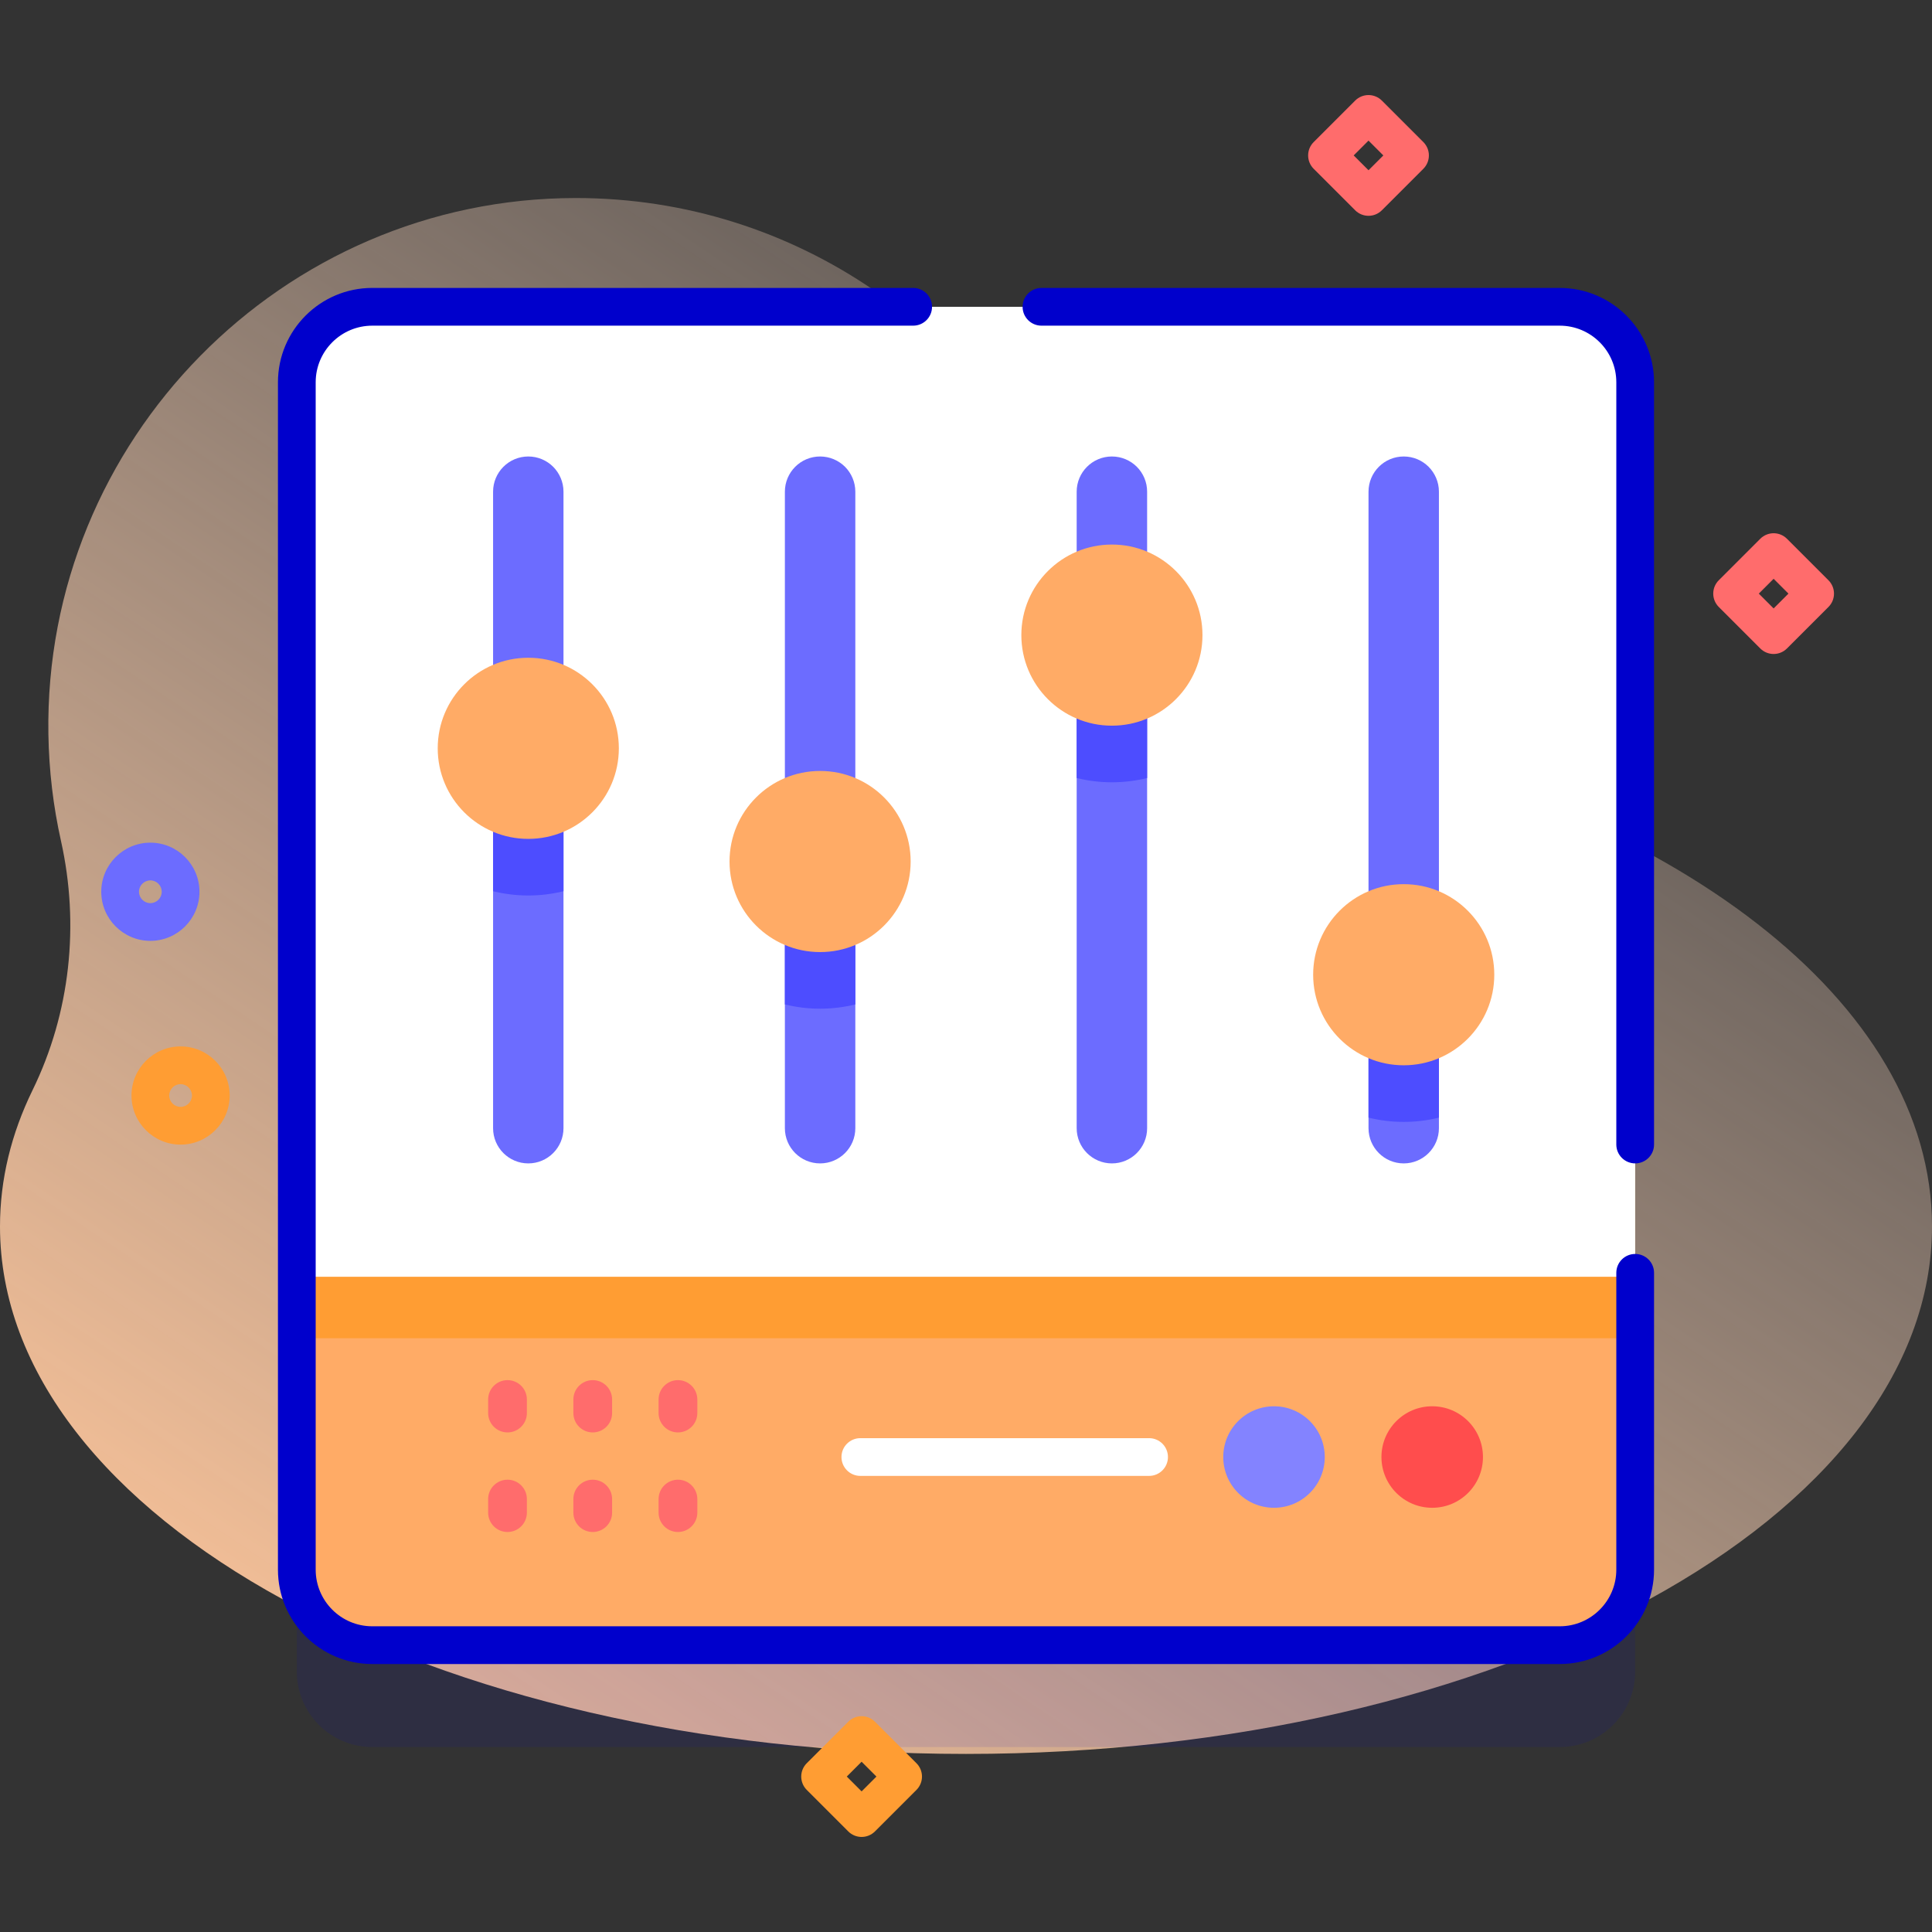 <svg id="Capa_1" enable-background="new 0 0 512 512" height="512" viewBox="0 0 512 512" width="512" xmlns="http://www.w3.org/2000/svg" xmlns:xlink="http://www.w3.org/1999/xlink"><rect x="0" y="0" width="512" height="512" fill="#333333" stroke="none"/><linearGradient id="SVGID_1_" gradientTransform="matrix(1 0 0 -1 0 517.289)" gradientUnits="userSpaceOnUse" x1="432.823" x2="96.823" y1="520.963" y2="20.963"><stop offset=".008" stop-color="#ffe8dc" stop-opacity="0"/><stop offset=".998" stop-color="#ffc599"/></linearGradient><path d="m512 325.009c0 77.209-114.615 139.799-256 139.799s-256-62.59-256-139.799c0-12.48 2.999-24.577 8.62-36.089 10.007-20.491 12.502-43.828 7.537-66.086-2.036-9.127-3.179-18.59-3.333-28.294-1.234-77.811 61.961-142.06 139.783-142.06 58.443 0 108.503 35.865 129.385 86.785 11.468 27.964 35.565 48.919 65.155 55.077 96.379 20.057 164.853 70.992 164.853 130.667z" fill="url(#SVGID_1_)"/><g><g><g><g><path d="m413.34 462.984h-314.68c-11.046 0-20-8.954-20-20v-314.68c0-11.046 8.954-20 20-20h314.68c11.046 0 20 8.954 20 20v314.68c0 11.046-8.955 20-20 20z" fill="#00c" opacity=".1"/><path d="m413.34 435.984h-314.68c-11.046 0-20-8.954-20-20v-294.68c0-11.046 8.954-20 20-20h314.68c11.046 0 20 8.954 20 20v294.68c0 11.046-8.955 20-20 20z" fill="#ffab66"/><path d="m433.34 354.644v-253.34c0-11.046-8.954-20-20-20h-314.68c-11.046 0-20 8.954-20 20v253.34z" fill="#ff9d33"/><path d="m433.34 338.352v-237.047c0-11.046-8.954-20-20-20h-314.68c-11.046 0-20 8.954-20 20v237.048h354.68z" fill="#fff"/><g><path d="m413.34 440.984h-314.68c-13.785 0-25-11.215-25-25v-314.68c0-13.785 11.215-25 25-25h143.34c2.761 0 5 2.239 5 5s-2.239 5-5 5h-143.34c-8.271 0-15 6.729-15 15v314.68c0 8.271 6.729 15 15 15h314.68c8.271 0 15-6.729 15-15v-78.673c0-2.761 2.239-5 5-5s5 2.239 5 5v78.673c0 13.785-11.215 25-25 25z" fill="#00c"/></g><g><path d="m433.34 308.311c-2.761 0-5-2.239-5-5v-202.006c0-8.271-6.729-15-15-15h-137.34c-2.761 0-5-2.239-5-5s2.239-5 5-5h137.34c13.785 0 25 11.215 25 25v202.006c0 2.761-2.239 5-5 5z" fill="#00c"/></g></g><g><g><path d="m149.33 130.314v168.66c0 5.16-4.18 9.34-9.33 9.34s-9.33-4.18-9.33-9.34v-168.66c0-5.16 4.18-9.34 9.33-9.34 2.58 0 4.91 1.05 6.6 2.73 1.68 1.7 2.73 4.03 2.73 6.61z" fill="#6c6cff"/><path d="m149.33 198.314v37.87c-2.99.74-6.12 1.13-9.33 1.13s-6.34-.39-9.33-1.13v-37.87z" fill="#4d4dff"/><circle cx="140" cy="198.311" fill="#ffab66" r="24"/></g><g><path d="m226.67 130.314v168.66c0 5.16-4.18 9.34-9.34 9.34-5.15 0-9.33-4.18-9.33-9.34v-168.66c0-5.16 4.18-9.34 9.33-9.34 2.58 0 4.91 1.05 6.61 2.73 1.68 1.7 2.73 4.03 2.73 6.61z" fill="#6c6cff"/><path d="m226.67 228.314v37.87c-3 .74-6.12 1.13-9.34 1.13-3.21 0-6.34-.39-9.33-1.13v-37.87z" fill="#4d4dff"/><circle cx="217.333" cy="228.311" fill="#ffab66" r="24"/></g><g><path d="m304 130.314v168.66c0 5.16-4.18 9.34-9.33 9.34-5.16 0-9.34-4.18-9.34-9.34v-168.66c0-5.16 4.18-9.34 9.34-9.34 2.57 0 4.91 1.05 6.6 2.73 1.69 1.7 2.73 4.03 2.73 6.61z" fill="#6c6cff"/><path d="m304 168.314v37.87c-2.99.74-6.12 1.13-9.33 1.13-3.22 0-6.34-.39-9.34-1.13v-37.87z" fill="#4d4dff"/><circle cx="294.667" cy="168.311" fill="#ffab66" r="24"/></g><g><path d="m381.33 130.314v168.66c0 5.16-4.18 9.34-9.33 9.34s-9.33-4.18-9.33-9.34v-168.66c0-5.16 4.18-9.34 9.33-9.34 2.58 0 4.91 1.05 6.6 2.73 1.68 1.7 2.73 4.03 2.73 6.61z" fill="#6c6cff"/><path d="m381.33 258.314v37.87c-2.99.74-6.12 1.13-9.33 1.13s-6.34-.39-9.33-1.13v-37.87z" fill="#4d4dff"/><circle cx="372" cy="258.311" fill="#ffab66" r="24"/></g></g><g><g><g><path d="m134.497 379.607c-2.835 0-5.133-2.298-5.133-5.133v-3.593c0-2.835 2.298-5.133 5.133-5.133s5.133 2.298 5.133 5.133v3.593c0 2.835-2.298 5.133-5.133 5.133z" fill="#ff6c6c"/></g><g><path d="m157.082 379.607c-2.835 0-5.133-2.298-5.133-5.133v-3.593c0-2.835 2.298-5.133 5.133-5.133s5.133 2.298 5.133 5.133v3.593c0 2.835-2.298 5.133-5.133 5.133z" fill="#ff6c6c"/></g><g><path d="m179.666 379.607c-2.835 0-5.133-2.298-5.133-5.133v-3.593c0-2.835 2.298-5.133 5.133-5.133s5.133 2.298 5.133 5.133v3.593c0 2.835-2.297 5.133-5.133 5.133z" fill="#ff6c6c"/></g></g><g><g><path d="m134.497 405.995c-2.835 0-5.133-2.298-5.133-5.133v-3.593c0-2.835 2.298-5.133 5.133-5.133s5.133 2.298 5.133 5.133v3.593c0 2.834-2.298 5.133-5.133 5.133z" fill="#ff6c6c"/></g><g><path d="m157.082 405.995c-2.835 0-5.133-2.298-5.133-5.133v-3.593c0-2.835 2.298-5.133 5.133-5.133s5.133 2.298 5.133 5.133v3.593c0 2.834-2.298 5.133-5.133 5.133z" fill="#ff6c6c"/></g><g><path d="m179.666 405.995c-2.835 0-5.133-2.298-5.133-5.133v-3.593c0-2.835 2.298-5.133 5.133-5.133s5.133 2.298 5.133 5.133v3.593c0 2.834-2.297 5.133-5.133 5.133z" fill="#ff6c6c"/></g></g></g><g><g><circle cx="337.625" cy="386.128" fill="#8383ff" r="13.451"/><circle cx="379.549" cy="386.128" fill="#ff4d4d" r="13.451"/></g><g><path d="m304.52 391.128h-76.52c-2.762 0-5-2.239-5-5s2.238-5 5-5h76.52c2.762 0 5 2.239 5 5s-2.239 5-5 5z" fill="#fff"/></g></g></g><g><path d="m47.858 303.335c-7.175 0-13.012-5.837-13.012-13.012s5.837-13.012 13.012-13.012 13.012 5.837 13.012 13.012-5.837 13.012-13.012 13.012zm0-16.024c-1.661 0-3.012 1.351-3.012 3.012s1.351 3.012 3.012 3.012 3.012-1.351 3.012-3.012-1.351-3.012-3.012-3.012z" fill="#ff9d33"/></g><g><path d="m39.847 249.338c-7.175 0-13.012-5.837-13.012-13.012s5.837-13.012 13.012-13.012 13.012 5.837 13.012 13.012-5.838 13.012-13.012 13.012zm0-16.024c-1.661 0-3.012 1.351-3.012 3.012s1.351 3.012 3.012 3.012 3.012-1.351 3.012-3.012c-.001-1.661-1.352-3.012-3.012-3.012z" fill="#6c6cff"/></g><g><path d="m362.67 57.191c-1.28 0-2.559-.488-3.536-1.464l-11-11c-1.953-1.953-1.953-5.119 0-7.071l11-11c1.953-1.952 5.118-1.952 7.071 0l11 11c1.953 1.953 1.953 5.119 0 7.071l-11 11c-.976.976-2.255 1.464-3.535 1.464zm-3.929-16 3.929 3.929 3.929-3.929-3.929-3.929z" fill="#ff6c6c"/></g><g><path d="m470.028 173.314c-1.28 0-2.559-.488-3.536-1.464l-11-11c-1.953-1.953-1.953-5.119 0-7.071l11-11c1.953-1.952 5.118-1.952 7.071 0l11 11c1.953 1.953 1.953 5.119 0 7.071l-11 11c-.976.976-2.255 1.464-3.535 1.464zm-3.929-16 3.929 3.929 3.929-3.929-3.929-3.929z" fill="#ff6c6c"/></g><g><path d="m228.335 486.808c-1.28 0-2.559-.488-3.536-1.464l-11-11c-1.953-1.953-1.953-5.119 0-7.071l11-11c1.953-1.952 5.118-1.952 7.071 0l11 11c1.953 1.953 1.953 5.119 0 7.071l-11 11c-.976.976-2.255 1.464-3.535 1.464zm-3.929-16 3.929 3.929 3.929-3.929-3.929-3.929z" fill="#ff9d33"/></g></g></g></svg>
